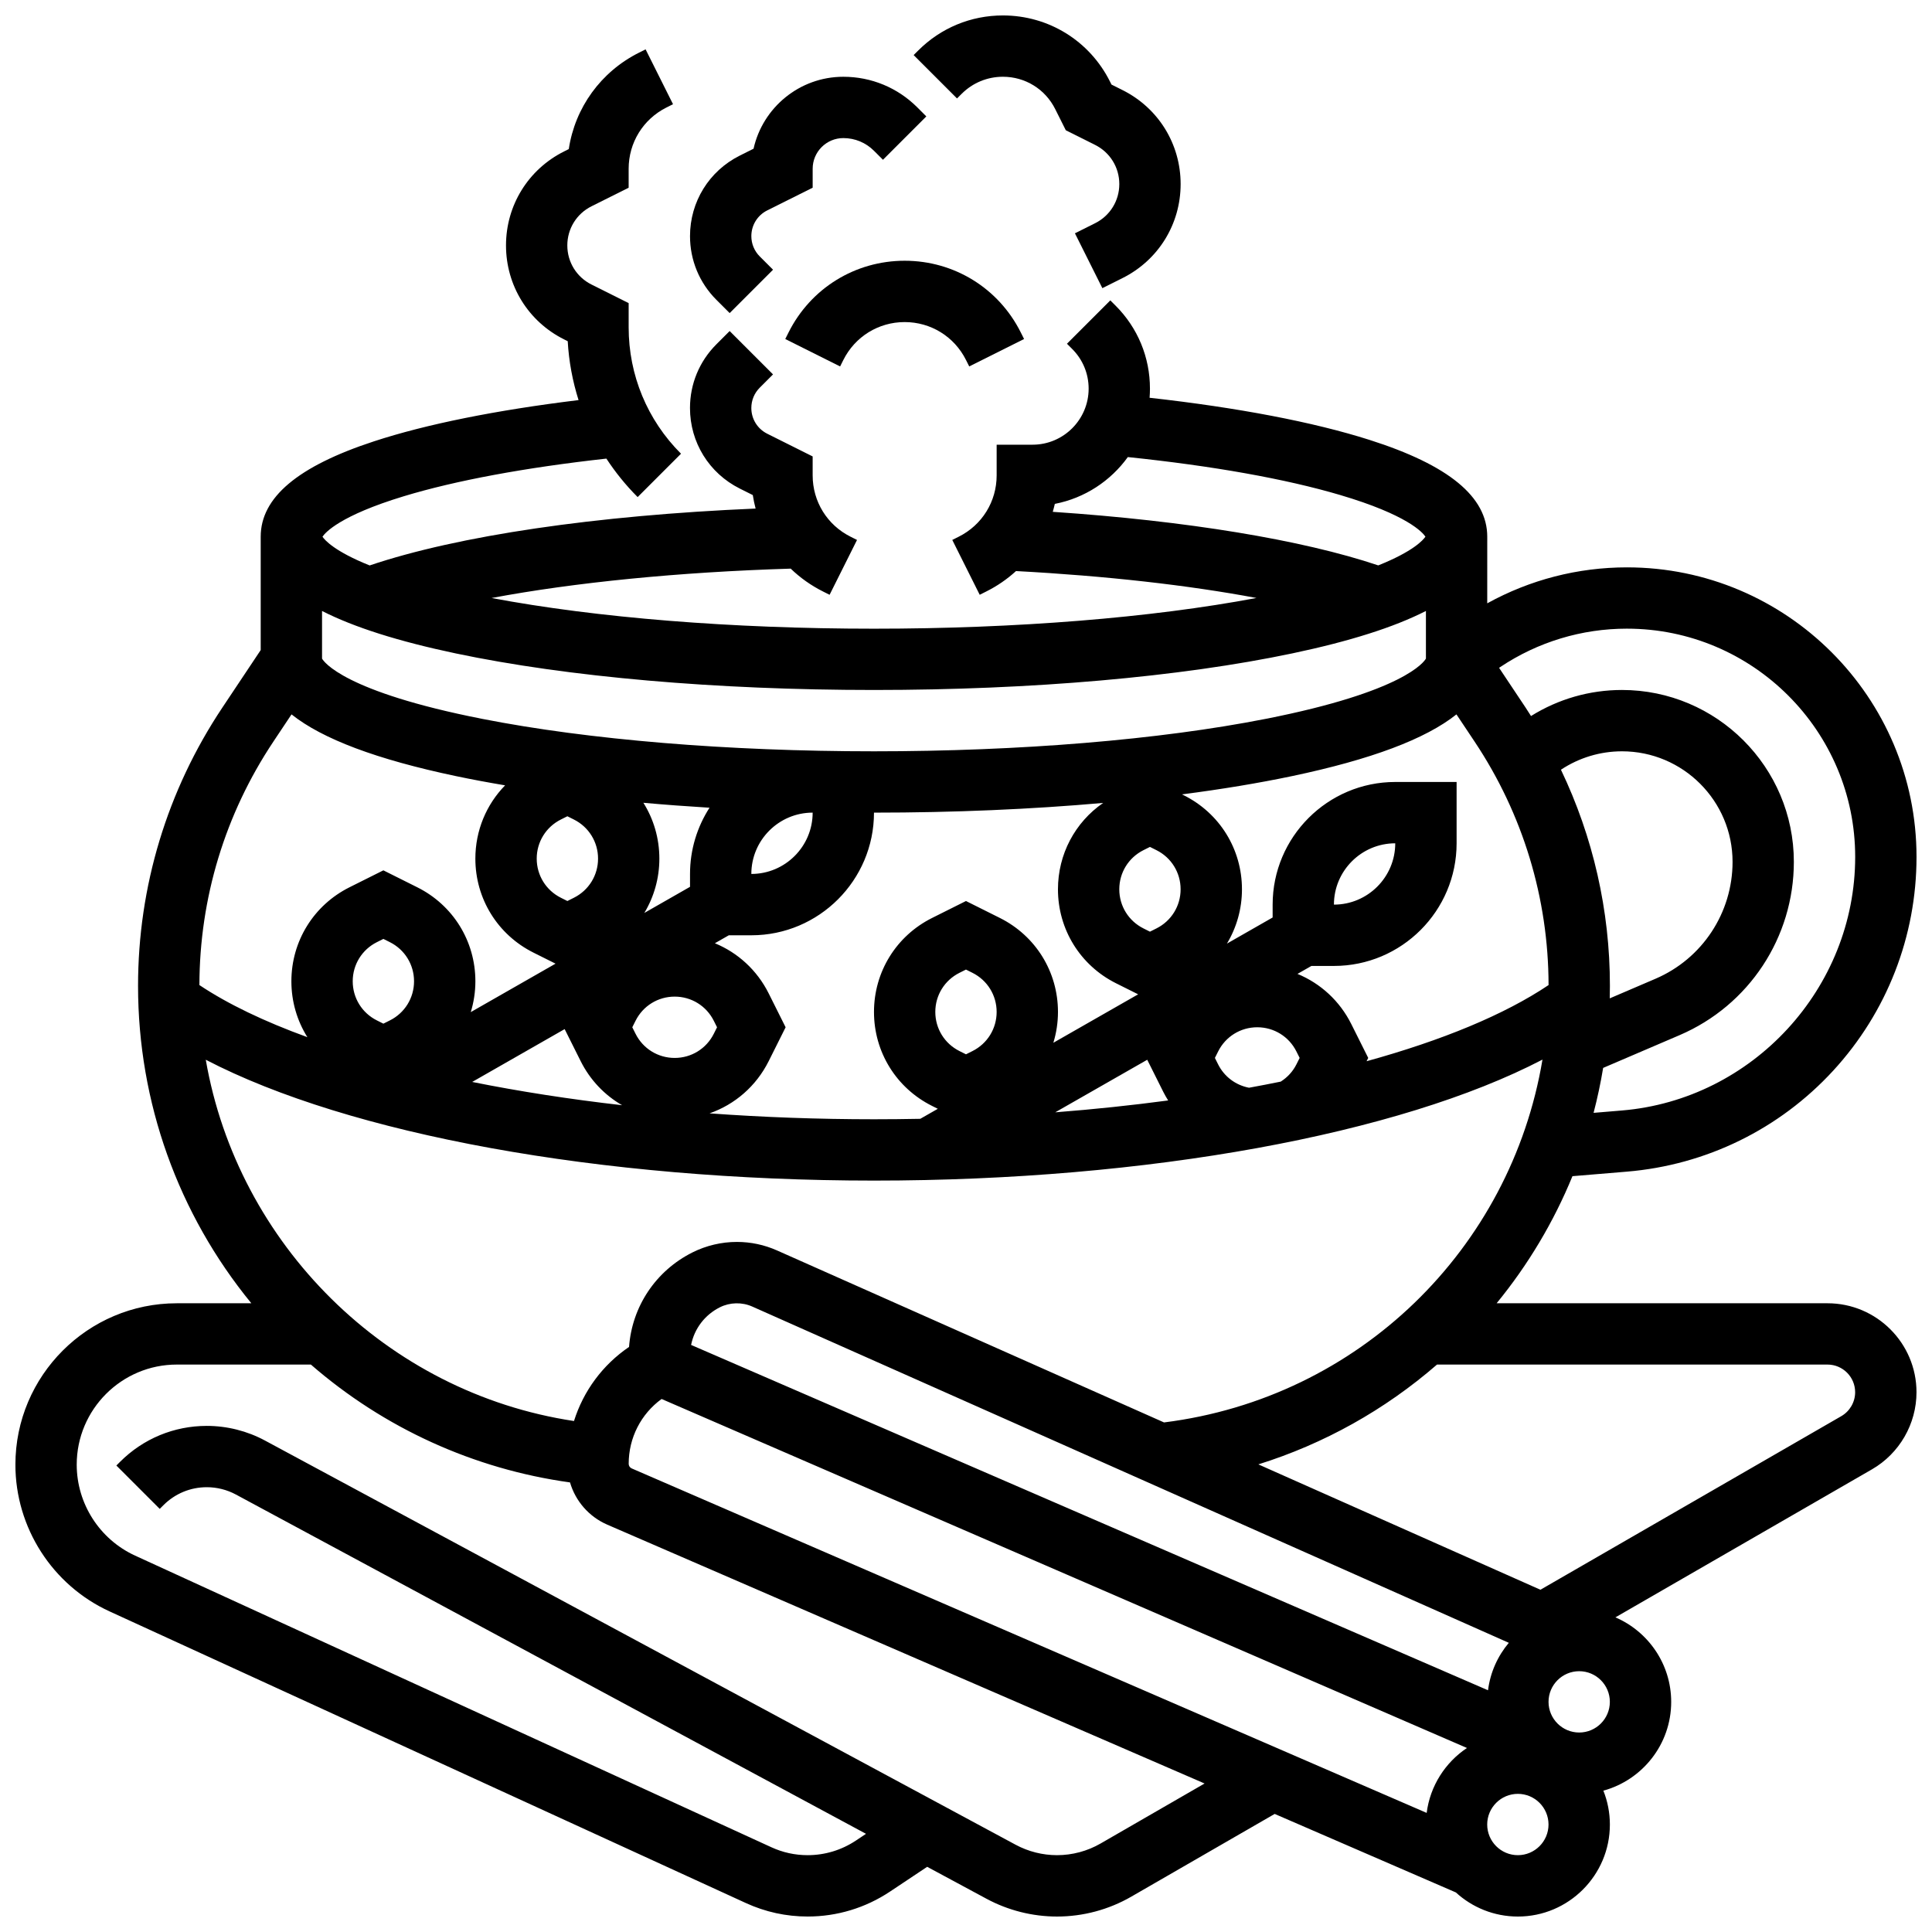 <?xml version="1.0" encoding="UTF-8"?>
<!-- Uploaded to: SVG Repo, www.svgrepo.com, Generator: SVG Repo Mixer Tools -->
<svg width="800px" height="800px" version="1.1" viewBox="144 144 512 512" xmlns="http://www.w3.org/2000/svg">
 <defs>
  <clipPath id="b">
   <path d="m148.09 157h503.81v494.9h-503.81z"/>
  </clipPath>
  <clipPath id="a">
   <path d="m386 148.09h71v72.906h-71z"/>
  </clipPath>
 </defs>
 <g clip-path="url(#b)">
  <path d="m628.32 489.38h-87.699c8.391-10.246 15.141-21.602 20.094-33.68l14.441-1.203c20.98-1.75 40.383-11.242 54.637-26.734s22.105-35.617 22.105-56.668c0-42.312-34.422-76.738-76.738-76.738-13.031 0-25.707 3.285-37.027 9.531l0.004-17.656c0-10.578-10.199-18.969-31.18-25.648-14.879-4.738-34.898-8.562-58.305-11.172 0.062-0.797 0.098-1.602 0.098-2.418 0-8.312-3.234-16.121-9.109-21.996l-1.395-1.395-11.492 11.492 1.395 1.395c2.805 2.805 4.352 6.539 4.352 10.504 0 8.191-6.664 14.855-14.855 14.855l-9.523 0.004v8.125c0 6.926-3.848 13.152-10.043 16.25l-1.715 0.859 7.269 14.535 1.715-0.859c2.926-1.461 5.578-3.297 7.906-5.426 23.871 1.273 45.727 3.75 63.723 7.133-27.859 5.25-63.707 8.141-101.36 8.141-37.648 0-73.484-2.887-101.34-8.133 21.93-4.117 49.523-6.875 79.266-7.785 2.492 2.406 5.375 4.465 8.594 6.074l1.715 0.859 7.269-14.535-1.715-0.859c-6.195-3.098-10.043-9.324-10.043-16.25v-5.023l-12.039-6.019c-2.598-1.301-4.211-3.91-4.211-6.816 0-2.035 0.793-3.949 2.231-5.387l3.516-3.516-11.492-11.492-3.516 3.516c-4.512 4.512-6.996 10.504-6.996 16.879 0 9.098 5.055 17.281 13.195 21.352l3.449 1.723c0.184 1.211 0.438 2.402 0.746 3.574-42.312 1.805-78.879 7.176-102.28 15.074-9.324-3.731-11.914-6.738-12.504-7.613 0.742-1.109 4.637-5.586 21.535-10.719 13.738-4.172 32.227-7.602 53.703-9.98 2.383 3.633 5.141 7.055 8.285 10.195l11.492-11.492c-8.949-8.945-13.875-20.84-13.875-33.492v-6.418l-9.84-4.922c-3.957-1.973-6.414-5.949-6.414-10.367 0-4.422 2.457-8.395 6.41-10.371l9.844-4.922v-5.023c0-6.926 3.848-13.152 10.043-16.25l1.715-0.859-7.269-14.535-1.715 0.859c-10.156 5.078-16.984 14.598-18.641 25.57l-1.25 0.625c-9.488 4.746-15.387 14.289-15.387 24.906 0 10.617 5.898 20.16 15.395 24.906l0.961 0.48c0.305 5.359 1.285 10.59 2.871 15.602-21.766 2.656-40.359 6.391-54.211 10.93-20.203 6.617-30.023 14.887-30.023 25.277v30.043l-10.188 15.281c-14.598 21.902-22.316 47.387-22.316 73.707 0 30.848 10.613 60.418 30.023 84.117h-19.754c-23.586 0-42.773 19.191-42.773 42.773 0 16.672 9.793 31.938 24.953 38.883l168.62 77.285c5.176 2.375 10.688 3.578 16.383 3.578 7.785 0 15.328-2.285 21.809-6.602l9.863-6.574 15.734 8.473c5.719 3.078 12.176 4.707 18.672 4.707 6.902 0 13.707-1.82 19.684-5.269l38.004-21.926 48.012 20.805c4.336 3.969 10.109 6.391 16.438 6.391 13.441 0 24.379-10.938 24.379-24.379 0-3.172-0.617-6.203-1.723-8.984 10.344-2.824 17.973-12.297 17.973-23.52 0-10.035-6.098-18.672-14.781-22.406l67.992-39.227c7.277-4.203 11.797-12.027 11.797-20.43 0-13-10.574-23.578-23.578-23.578zm-106.23 135.06-210.68-91.293c-0.488-0.211-0.801-0.691-0.801-1.219 0-6.906 3.269-13.223 8.719-17.184l213.43 92.488c-5.742 3.836-9.766 10.039-10.676 17.207zm16.25-32.504-211.19-91.516c0.855-4.289 3.621-7.973 7.644-9.984 2.644-1.32 5.836-1.395 8.539-0.195l200.52 89.121c-2.938 3.492-4.91 7.824-5.512 12.574zm-188.41-116.55c-3.379-1.5-6.965-2.262-10.66-2.262-4.051 0-8.109 0.957-11.742 2.773-9.734 4.867-16.027 14.328-16.824 25.051-7.008 4.769-12.094 11.688-14.59 19.637-49.715-7.477-89.129-46.906-97.582-95.742 37.93 19.734 104.51 32.027 177.09 32.027 72.605 0 139.23-12.309 177.15-32.062-8.395 50.137-48.57 89.672-100.29 96.152zm-57.285-114.21 1.715-0.859 1.715 0.859c3.957 1.977 6.414 5.949 6.414 10.371s-2.457 8.395-6.41 10.371l-1.719 0.859-1.715-0.859c-3.953-1.977-6.41-5.953-6.41-10.371 0-4.422 2.457-8.395 6.41-10.371zm21.859-4.43c5.707 0.512 11.562 0.945 17.527 1.309-3.262 5.066-5.168 11.09-5.168 17.555v3.41l-12.113 6.922c2.562-4.25 3.988-9.191 3.988-14.395 0-5.371-1.512-10.461-4.234-14.801zm215.47-23.426 4.828 7.242c12.777 19.168 19.547 41.461 19.582 64.492-11.688 7.848-28.23 14.668-48.23 20.184l0.438-0.875-4.492-8.984c-3.074-6.148-8.168-10.777-14.254-13.285l3.691-2.109h5.973c17.922 0 32.504-14.582 32.504-32.504v-16.25h-16.25c-17.922 0-32.504 14.582-32.504 32.504v3.41l-12.113 6.922c2.559-4.25 3.984-9.191 3.984-14.395 0-10.617-5.898-20.16-15.395-24.906l-0.496-0.246c10.48-1.355 20.293-2.977 29.223-4.856 20.883-4.398 35.309-9.805 43.512-16.344zm27.691 14.664c4.816-3.188 10.406-4.879 16.184-4.879 16.152 0 29.297 13.141 29.297 29.297 0 13.5-8.02 25.66-20.426 30.98l-12.121 5.195c0.027-1.105 0.043-2.215 0.043-3.324 0-19.973-4.453-39.461-12.977-57.27zm-165.8 64.191c0-4.422 2.457-8.395 6.41-10.371l1.715-0.859 1.715 0.859c3.957 1.977 6.414 5.949 6.414 10.371s-2.457 8.395-6.41 10.371l-1.715 0.859-1.715-0.859c-3.957-1.977-6.414-5.949-6.414-10.371zm55.168-42.875 1.715-0.859 1.715 0.859c3.957 1.977 6.41 5.949 6.41 10.371s-2.457 8.395-6.41 10.371l-1.715 0.859-1.715-0.859c-3.953-1.977-6.41-5.949-6.41-10.371s2.457-8.395 6.41-10.371zm0.996 55.547 4.25 8.5c0.395 0.789 0.832 1.547 1.293 2.285-9.637 1.289-19.637 2.344-29.922 3.144zm26.98 7.414c-3.535-0.676-6.562-2.93-8.191-6.184l-0.859-1.715 0.859-1.715c1.977-3.953 5.949-6.41 10.371-6.41 4.422 0 8.395 2.457 10.371 6.41l0.859 1.715-0.859 1.715c-0.945 1.887-2.383 3.438-4.152 4.562-2.758 0.562-5.555 1.102-8.398 1.621zm22.496-48.527c0-8.961 7.293-16.25 16.25-16.25 0 8.961-7.289 16.25-16.25 16.25zm-57.742 20.844 5.856 2.926-22.469 12.84c0.793-2.602 1.223-5.348 1.223-8.172 0-10.617-5.898-20.16-15.395-24.906l-8.984-4.488-8.984 4.492c-9.496 4.746-15.395 14.289-15.395 24.906s5.898 20.16 15.395 24.906l1.52 0.762-4.644 2.652c-4.062 0.078-8.156 0.121-12.27 0.121-14.805 0-29.414-0.539-43.578-1.566 6.711-2.344 12.355-7.207 15.668-13.828l4.492-8.984-4.492-8.984c-3.074-6.148-8.168-10.777-14.254-13.285l3.691-2.109h5.969c17.922 0 32.504-14.582 32.504-32.504 21.184 0 41.742-0.891 60.738-2.574-7.477 5.152-11.984 13.613-11.984 22.891 0 10.617 5.902 20.16 15.395 24.906zm-80.402-45.223c0 8.961-7.293 16.25-16.25 16.25 0-8.957 7.289-16.25 16.25-16.25zm-46.938 55.168c1.977-3.953 5.953-6.41 10.371-6.41 4.422 0 8.395 2.457 10.371 6.41l0.859 1.715-0.859 1.715c-1.977 3.957-5.949 6.41-10.371 6.41s-8.395-2.457-10.371-6.41l-0.859-1.715zm-18.785 2.199 4.25 8.5c2.504 5.008 6.348 9 10.977 11.672-13.945-1.594-27.281-3.668-39.73-6.168zm-46.324-2.301-1.715 0.859-1.715-0.859c-3.957-1.977-6.41-5.953-6.41-10.371 0-4.422 2.457-8.395 6.41-10.371l1.715-0.859 1.715 0.859c3.953 1.977 6.41 5.949 6.41 10.371 0 4.418-2.457 8.395-6.41 10.371zm327.84-103.82c33.355 0 60.488 27.133 60.488 60.484 0 34.797-27.164 64.316-61.84 67.207l-7.488 0.625c1.023-3.922 1.871-7.894 2.535-11.91l20.262-8.684c18.395-7.887 30.277-25.91 30.277-45.922 0-25.117-20.434-45.551-45.551-45.551-8.562 0-16.863 2.387-24.105 6.906-0.473-0.738-0.93-1.48-1.418-2.211l-7.043-10.566 0.332-0.223c9.969-6.644 21.57-10.156 33.551-10.156zm-132.27-45.473c22.441 2.324 41.809 5.777 56.25 10.047 17.812 5.262 21.863 9.91 22.621 11.043-0.59 0.879-3.18 3.887-12.504 7.617-20.113-6.769-50.863-11.816-86.258-14.195 0.199-0.695 0.387-1.398 0.547-2.106 7.926-1.531 14.789-6.082 19.344-12.406zm-178.12 52.031c29.695 6.25 69.062 9.691 110.85 9.691s81.152-3.445 110.85-9.695c15.191-3.199 26.973-6.93 35.422-11.246v12.621c-0.445 0.812-5.762 8.766-42.52 15.988-28.176 5.539-65.02 8.586-103.75 8.586-38.73 0-75.574-3.047-103.75-8.582-36.758-7.223-42.07-15.18-42.52-15.988v-12.621c8.453 4.312 20.23 8.047 35.422 11.246zm-48.336 23.402 4.828-7.242c8.203 6.539 22.629 11.945 43.512 16.344 4.172 0.879 8.555 1.695 13.086 2.461-4.984 5.102-7.879 11.996-7.879 19.422 0 10.617 5.898 20.16 15.395 24.906l5.856 2.926-22.469 12.84c0.793-2.602 1.223-5.348 1.223-8.172 0-10.617-5.898-20.16-15.395-24.906l-8.988-4.492-8.984 4.492c-9.496 4.75-15.395 14.293-15.395 24.91 0 5.371 1.516 10.465 4.238 14.809-11.395-4.144-21.078-8.777-28.613-13.809 0.043-23.031 6.809-45.324 19.586-64.488zm219.25 291.98c-3.508 2.027-7.508 3.098-11.562 3.098-3.816 0-7.609-0.957-10.969-2.766l-198.92-107.11c-4.723-2.543-10.055-3.887-15.418-3.887-8.688 0-16.852 3.383-22.992 9.523l-0.98 0.98 11.492 11.492 0.98-0.98c3.07-3.07 7.156-4.766 11.5-4.766 2.684 0 5.348 0.672 7.711 1.945l166.98 89.914-2.672 1.781c-3.805 2.535-8.23 3.875-12.797 3.875-3.34 0-6.574-0.703-9.609-2.098l-168.62-77.285c-9.398-4.309-15.473-13.773-15.473-24.113 0-14.621 11.898-26.52 26.523-26.52h35.531c19.387 16.848 43.172 27.699 68.672 31.234 1.445 4.934 5.004 9.082 9.879 11.195l158.29 68.594zm110.57 3.098c-4.481 0-8.125-3.644-8.125-8.125 0-4.481 3.644-8.125 8.125-8.125s8.125 3.644 8.125 8.125c0 4.477-3.644 8.125-8.125 8.125zm16.254-32.504c-4.481 0-8.125-3.644-8.125-8.125 0-4.481 3.644-8.125 8.125-8.125s8.125 3.644 8.125 8.125c0 4.481-3.644 8.125-8.125 8.125zm69.465-83.84-79.738 46.004-74.754-33.223c17.383-5.438 33.496-14.422 47.348-26.453h103.48c4.039 0 7.328 3.285 7.328 7.328 0 2.609-1.406 5.039-3.668 6.344z"/>
 </g>
 <path d="m337.37 226.97 11.492-11.492-3.516-3.516c-1.438-1.438-2.231-3.352-2.231-5.387 0-2.902 1.613-5.516 4.211-6.816l12.039-6.016v-5.023c0-4.481 3.644-8.125 8.125-8.125 3.07 0 5.957 1.195 8.125 3.367l2.379 2.379 11.492-11.492-2.375-2.379c-5.238-5.238-12.207-8.125-19.617-8.125-11.617 0-21.363 8.168-23.793 19.066l-3.641 1.82c-8.141 4.066-13.199 12.246-13.199 21.348 0 6.375 2.484 12.371 6.992 16.879z"/>
 <path d="m383.75 213.1c-13.125 0-24.922 7.293-30.789 19.027l-0.859 1.715 14.535 7.269 0.859-1.715c3.098-6.195 9.324-10.043 16.25-10.043 6.926 0 13.152 3.848 16.25 10.043l0.859 1.715 14.535-7.269-0.859-1.715c-5.859-11.738-17.656-19.027-30.781-19.027z"/>
 <g clip-path="url(#a)">
  <path d="m398.83 168.88c2.926-2.926 6.816-4.539 10.953-4.539 5.906 0 11.215 3.281 13.855 8.562l2.812 5.617 7.769 3.887c3.953 1.98 6.41 5.957 6.41 10.375 0 4.422-2.457 8.395-6.41 10.371l-5.352 2.676 7.269 14.535 5.352-2.676c9.492-4.746 15.391-14.289 15.391-24.906 0-10.617-5.898-20.16-15.395-24.906l-2.926-1.465-0.387-0.773c-5.41-10.824-16.289-17.547-28.391-17.547-8.48 0-16.449 3.301-22.445 9.297l-1.207 1.207 11.492 11.492z"/>
 </g>
</svg>
